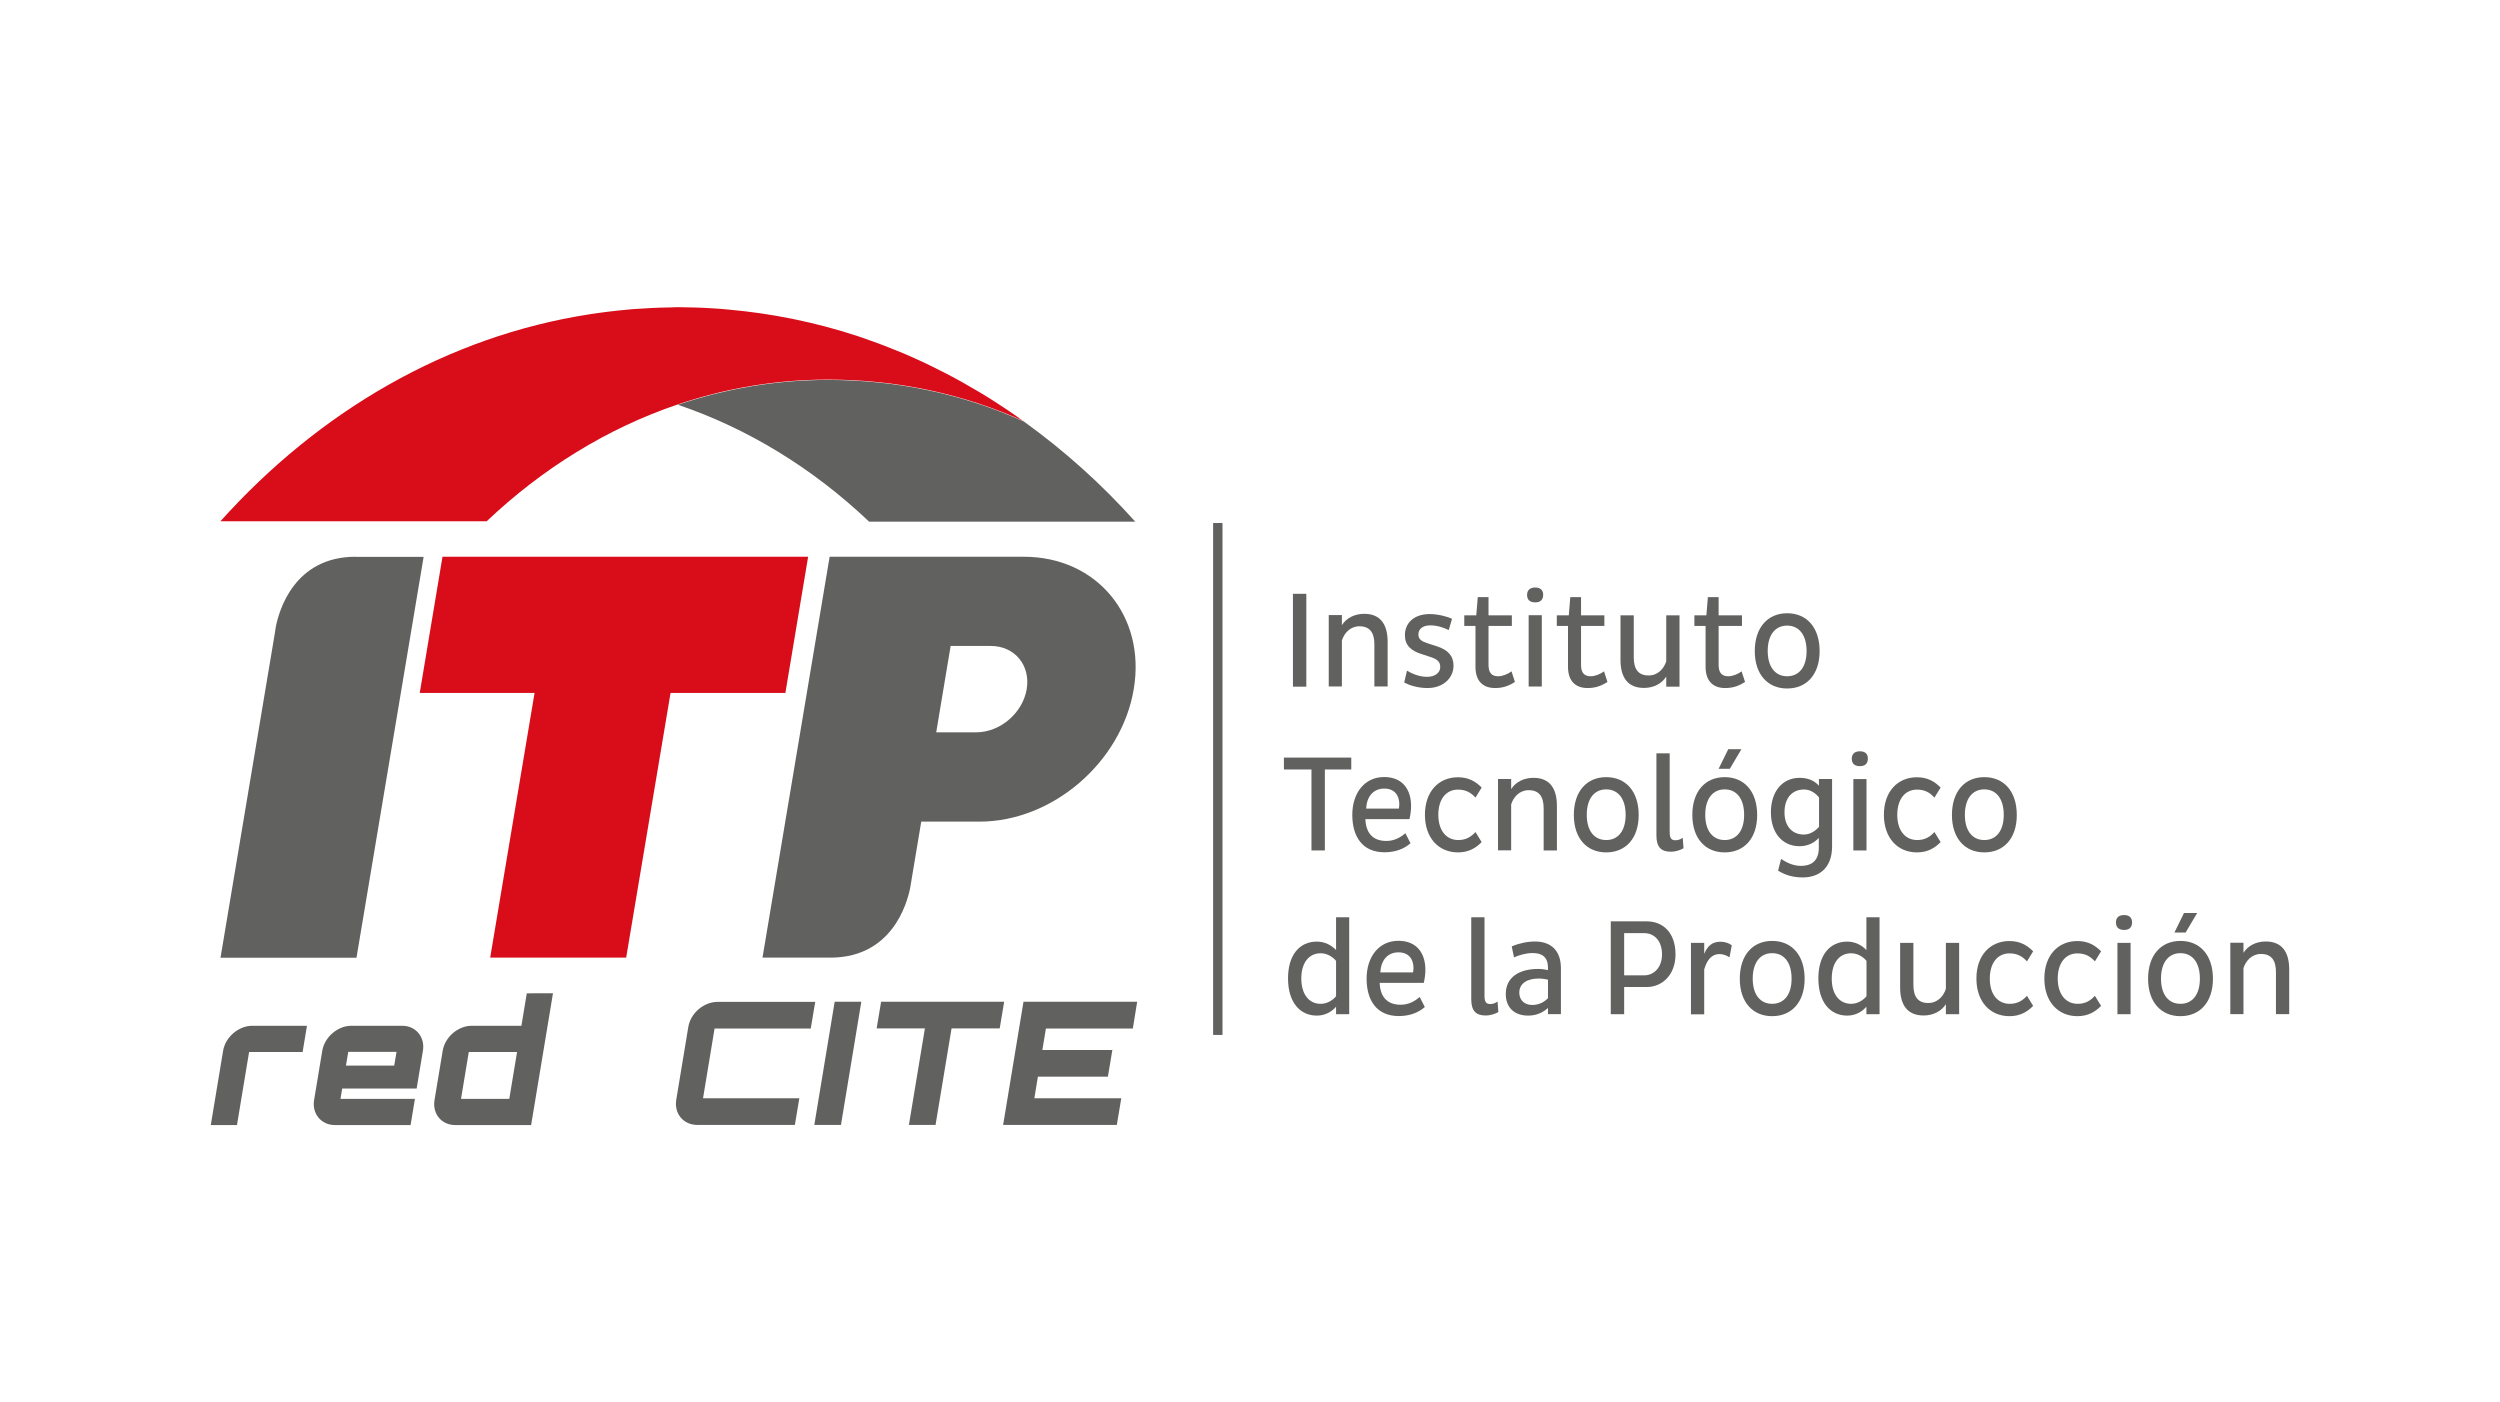 <?xml version="1.0" encoding="utf-8"?>
<!-- Generator: Adobe Illustrator 25.3.1, SVG Export Plug-In . SVG Version: 6.00 Build 0)  -->
<svg version="1.1" id="Layer_1" xmlns="http://www.w3.org/2000/svg" xmlns:xlink="http://www.w3.org/1999/xlink" x="0px" y="0px"
	 viewBox="0 0 218.59 122.6" style="enable-background:new 0 0 218.59 122.6;" xml:space="preserve">
<style type="text/css">
	.st0{fill:#0BB3E7;}
	.st1{fill:#1CA05A;}
	.st2{fill:#C67036;}
	.st3{fill:#FFE045;}
	.st4{fill:#0866AE;}
	.st5{fill:#E30613;}
	.st6{fill:#4D4D4D;}
	.st7{fill:#FFFFFF;}
	.st8{fill-rule:evenodd;clip-rule:evenodd;fill:#000100;}
	.st9{fill-rule:evenodd;clip-rule:evenodd;fill:#DED84E;}
	.st10{fill:#D80613;}
	.st11{fill-rule:evenodd;clip-rule:evenodd;fill:#B88268;}
	.st12{fill-rule:evenodd;clip-rule:evenodd;fill:#FFFFFF;}
	.st13{fill:none;stroke:#000100;stroke-width:0.042;stroke-miterlimit:2.613;}
	.st14{fill-rule:evenodd;clip-rule:evenodd;fill:#D80613;}
	.st15{fill:#000100;}
	.st16{fill:none;}
	.st17{fill:#DED84E;}
	.st18{fill-rule:evenodd;clip-rule:evenodd;fill:#E1B83F;}
	.st19{fill-rule:evenodd;clip-rule:evenodd;fill:#B17442;}
	.st20{fill-rule:evenodd;clip-rule:evenodd;fill:#388052;}
	.st21{fill:none;stroke:#2B894B;stroke-width:0.042;stroke-miterlimit:2.613;}
	.st22{fill:#7C7373;}
	.st23{fill:#76B6DA;}
	.st24{fill-rule:evenodd;clip-rule:evenodd;fill:#8E624E;}
	.st25{fill-rule:evenodd;clip-rule:evenodd;fill:#7C7264;}
	.st26{fill:#575756;}
	.st27{fill-rule:evenodd;clip-rule:evenodd;fill:#2B894B;}
	.st28{fill:#61615F;}
	.st29{fill:#D80D19;}
	.st30{clip-path:url(#SVGID_2_);}
	.st31{fill:none;stroke:#FFFFFF;stroke-width:3.418;stroke-miterlimit:10;}
</style>
<g>
	<path class="st28" d="M26.84,89.69l-0.38,2.29h-4.68l-1.06,6.39h-2.29l1.08-6.51c0.2-1.18,1.35-2.17,2.54-2.17H26.84z"/>
	<polygon class="st29" points="70.66,48.68 60.62,48.68 48.73,48.68 38.69,48.68 36.7,60.59 46.74,60.59 42.86,83.73 54.75,83.73 
		58.63,60.59 68.67,60.59 	"/>
	<path class="st28" d="M89.52,48.68h-5.09H72.54l-5.87,35.05h6.12c5.16-0.11,6.49-4.61,6.79-6.08l0.97-5.81h5.09
		c6.38,0,12.42-5.19,13.49-11.58C100.21,53.86,95.9,48.68,89.52,48.68z M89.77,60.26c-0.35,2.08-2.32,3.77-4.4,3.77h-3.51l0.61-3.66
		l0.65-3.89h3.51C88.72,56.48,90.12,58.17,89.77,60.26z"/>
	<path class="st28" d="M31.11,48.68c-5.41-0.01-6.73,4.75-7,6.16l-0.06,0.4v0.01l0,0l-4.77,28.49h11.89l5.87-35.05H31.11z"/>
	<path class="st28" d="M99.26,45.61c-2.96-3.31-6.23-6.23-9.73-8.75c-5.3-2.4-11.13-3.64-17.14-3.64c-4.55,0-8.95,0.77-13.12,2.17
		c6.17,2.09,11.84,5.59,16.72,10.22H99.26z"/>
	<path class="st29" d="M89.18,36.61c-0.35-0.25-0.7-0.5-1.06-0.74c-0.56-0.38-1.12-0.74-1.69-1.1c-0.22-0.14-0.44-0.27-0.67-0.41
		c-0.57-0.34-1.14-0.67-1.71-0.99c-0.27-0.15-0.55-0.3-0.83-0.45c-0.46-0.25-0.93-0.48-1.39-0.71c-0.3-0.15-0.6-0.3-0.91-0.45
		c-0.64-0.3-1.29-0.59-1.94-0.87c-0.45-0.19-0.91-0.37-1.37-0.55c-0.25-0.1-0.5-0.2-0.75-0.29c-0.52-0.19-1.04-0.38-1.57-0.56
		c-0.09-0.03-0.18-0.06-0.27-0.09c-1.84-0.61-3.73-1.11-5.64-1.5c-0.02,0-0.03-0.01-0.05-0.01c-1.85-0.38-3.72-0.65-5.62-0.82
		c-0.22-0.02-0.44-0.04-0.66-0.06c-0.48-0.04-0.97-0.06-1.45-0.09c-0.58-0.03-1.16-0.04-1.74-0.05c-0.16,0-0.33-0.01-0.49-0.01
		c-0.03,0-0.07,0-0.1,0c-0.03,0-0.07,0-0.1,0c-0.18,0-0.35,0.01-0.53,0.02c-0.55,0.01-1.11,0.02-1.66,0.05
		c-0.55,0.03-1.1,0.06-1.65,0.1c-0.07,0.01-0.14,0.01-0.22,0.02c-0.67,0.06-1.33,0.13-1.99,0.21c-0.51,0.06-1.01,0.14-1.52,0.21
		c-0.02,0-0.03,0.01-0.05,0.01c-12.42,1.92-23.61,8.44-32.28,18.1h23.28c4.88-4.62,10.54-8.13,16.72-10.22
		c4.17-1.41,8.57-2.17,13.12-2.17c6.02,0,11.84,1.24,17.14,3.64c0.01,0.01,0.02,0.01,0.03,0.01C89.44,36.79,89.31,36.7,89.18,36.61z
		"/>
	<g>
		<rect x="106.07" y="45.73" class="st28" width="0.82" height="44.76"/>
	</g>
	<path class="st28" d="M36.98,91.86l-0.55,3.32h-6.51l-0.15,0.9h6.51l-0.38,2.29h-6.63c-1.18,0-2-0.99-1.81-2.17l0.72-4.34
		c0.2-1.18,1.35-2.17,2.53-2.17h4.46C36.36,89.69,37.17,90.68,36.98,91.86z M34.47,93.17l0.2-1.2h-4.22l-0.2,1.2H34.47z"/>
	<path class="st28" d="M48.35,86.85l-1.91,11.52H39.8c-1.2,0-2-0.99-1.81-2.17l0.72-4.34c0.2-1.18,1.33-2.17,2.53-2.17h4.35
		l0.47-2.84H48.35z M40.31,96.08h4.22l0.68-4.1h-4.22L40.31,96.08z"/>
	<path class="st28" d="M62.48,89.93l-1.01,6.1h8.42l-0.39,2.33h-8.52c-1.23,0-2.05-0.99-1.85-2.21l1.05-6.34
		c0.2-1.23,1.35-2.21,2.58-2.21h8.52l-0.39,2.33H62.48z"/>
	<path class="st28" d="M72.98,87.59h2.33l-1.78,10.77H71.2L72.98,87.59z"/>
	<path class="st28" d="M87.8,87.59l-0.39,2.33H83.2l-1.4,8.44h-2.33l1.4-8.44h-4.22l0.39-2.33H87.8z"/>
	<path class="st28" d="M99.05,89.93h-7.6l-0.31,1.88h6.12l-0.39,2.33h-6.12l-0.31,1.89h7.6l-0.39,2.33h-9.94l1.78-10.77h9.94
		L99.05,89.93z"/>
	<g>
		<path class="st28" d="M113.05,51.92h1.17v8.12h-1.17V51.92z"/>
		<path class="st28" d="M120.17,60.03v-3.69c0-1.04-0.41-1.58-1.31-1.58c-0.8,0-1.33,0.6-1.53,1.24v4.02h-1.15v-6.24h1.15v0.88
			c0.38-0.6,1.08-0.99,1.95-0.99c1.4,0,2.05,0.9,2.05,2.45v3.9H120.17z"/>
		<path class="st28" d="M126.67,55.09c-0.43-0.22-1.03-0.41-1.6-0.41c-0.69,0-1.05,0.32-1.05,0.8c0,0.43,0.3,0.61,0.87,0.79
			l0.72,0.23c1.03,0.33,1.48,0.87,1.48,1.71c0,1.05-0.88,1.95-2.28,1.95c-0.86,0-1.62-0.26-2.03-0.48l0.24-1.04
			c0.39,0.24,1.06,0.54,1.74,0.54c0.73,0,1.17-0.36,1.17-0.87c0-0.48-0.32-0.7-0.9-0.88l-0.7-0.23c-0.98-0.3-1.49-0.79-1.49-1.67
			c0-1.04,0.78-1.84,2.17-1.84c0.68,0,1.54,0.21,1.95,0.42L126.67,55.09z"/>
		<path class="st28" d="M130.15,58.15c0,0.69,0.3,0.98,0.84,0.98c0.38,0,0.86-0.19,1.17-0.43l0.3,0.93
			c-0.48,0.3-0.99,0.53-1.73,0.53c-1.01,0-1.72-0.55-1.72-1.86v-3.57h-0.98v-0.93h1.05l0.13-1.59h0.94v1.59h2.04v0.93h-2.04V58.15z"
			/>
		<path class="st28" d="M134.24,51.37c0.39,0,0.69,0.18,0.69,0.64c0,0.48-0.3,0.66-0.69,0.66c-0.42,0-0.72-0.18-0.72-0.66
			C133.53,51.55,133.83,51.37,134.24,51.37z M133.66,60.03v-6.24h1.15v6.24H133.66z"/>
		<path class="st28" d="M138.24,58.15c0,0.69,0.3,0.98,0.84,0.98c0.38,0,0.86-0.19,1.17-0.43l0.3,0.93
			c-0.48,0.3-0.99,0.53-1.73,0.53c-1.01,0-1.72-0.55-1.72-1.86v-3.57h-0.98v-0.93h1.05l0.13-1.59h0.94v1.59h2.04v0.93h-2.04V58.15z"
			/>
		<path class="st28" d="M142.85,53.79v3.69c0,1.04,0.41,1.58,1.3,1.58c0.81,0,1.34-0.6,1.54-1.24v-4.02h1.16v6.24h-1.16v-0.88
			c-0.38,0.6-1.08,0.99-1.95,0.99c-1.4,0-2.05-0.9-2.05-2.45v-3.9H142.85z"/>
		<path class="st28" d="M150.27,58.15c0,0.69,0.3,0.98,0.84,0.98c0.38,0,0.86-0.19,1.17-0.43l0.3,0.93
			c-0.48,0.3-0.99,0.53-1.73,0.53c-1.01,0-1.72-0.55-1.72-1.86v-3.57h-0.98v-0.93h1.05l0.13-1.59h0.94v1.59h2.04v0.93h-2.04V58.15z"
			/>
		<path class="st28" d="M156.26,53.62c1.71,0,2.84,1.24,2.84,3.31c0,2.04-1.13,3.27-2.84,3.27c-1.7,0-2.83-1.23-2.83-3.27
			C153.43,54.86,154.57,53.62,156.26,53.62z M156.26,59.13c1.03,0,1.7-0.79,1.7-2.2c0-1.43-0.67-2.23-1.7-2.23
			c-1.03,0-1.7,0.8-1.7,2.23C154.57,58.34,155.24,59.13,156.26,59.13z"/>
		<path class="st28" d="M115.84,67.28v7.08h-1.17v-7.08h-2.41v-1.04h5.89v1.04H115.84z"/>
		<path class="st28" d="M119.38,71.62c0.05,1.12,0.57,1.91,1.84,1.91c0.7,0,1.24-0.31,1.66-0.68l0.45,0.88
			c-0.56,0.49-1.31,0.79-2.28,0.79c-1.93,0-2.81-1.38-2.81-3.27c0-1.91,1.07-3.31,2.78-3.31c1.66,0,2.36,1.15,2.36,2.53
			c0,0.41-0.06,0.8-0.14,1.15H119.38z M122.31,70.7c0.02-0.12,0.04-0.25,0.04-0.38c0-0.81-0.45-1.37-1.31-1.37
			c-0.98,0-1.54,0.72-1.59,1.75H122.31z"/>
		<path class="st28" d="M127.51,73.45c0.68,0,1.12-0.29,1.5-0.7l0.54,0.88c-0.5,0.51-1.13,0.9-2.07,0.9c-1.68,0-2.89-1.25-2.89-3.29
			c0-2.04,1.21-3.28,2.89-3.28c0.93,0,1.56,0.38,2.07,0.9l-0.54,0.88c-0.38-0.42-0.82-0.7-1.53-0.7c-1.01,0-1.72,0.8-1.72,2.21
			C125.77,72.64,126.47,73.45,127.51,73.45z"/>
		<path class="st28" d="M134.97,74.36v-3.69c0-1.04-0.41-1.58-1.31-1.58c-0.8,0-1.33,0.6-1.53,1.24v4.02h-1.15v-6.24h1.15V69
			c0.38-0.6,1.07-0.99,1.95-0.99c1.4,0,2.05,0.9,2.05,2.45v3.9H134.97z"/>
		<path class="st28" d="M140.44,67.95c1.71,0,2.84,1.24,2.84,3.31c0,2.04-1.13,3.27-2.84,3.27c-1.7,0-2.83-1.23-2.83-3.27
			C137.61,69.19,138.74,67.95,140.44,67.95z M140.44,73.45c1.03,0,1.7-0.79,1.7-2.2c0-1.43-0.67-2.23-1.7-2.23
			c-1.03,0-1.7,0.8-1.7,2.23C138.74,72.66,139.41,73.45,140.44,73.45z"/>
		<path class="st28" d="M145.99,65.88v6.9c0,0.54,0.18,0.69,0.5,0.69c0.27,0,0.47-0.1,0.64-0.22l0.07,0.92
			c-0.25,0.14-0.64,0.3-1.12,0.3c-0.81,0-1.25-0.38-1.25-1.41v-7.19H145.99z"/>
		<path class="st28" d="M150.8,67.95c1.71,0,2.84,1.24,2.84,3.31c0,2.04-1.13,3.27-2.84,3.27c-1.7,0-2.83-1.23-2.83-3.27
			C147.97,69.19,149.1,67.95,150.8,67.95z M150.8,73.45c1.03,0,1.7-0.79,1.7-2.2c0-1.43-0.67-2.23-1.7-2.23
			c-1.03,0-1.7,0.8-1.7,2.23C149.1,72.66,149.77,73.45,150.8,73.45z M151.25,67.22h-0.98l0.84-1.71h1.15L151.25,67.22z"/>
		<path class="st28" d="M157.36,68.01c0.75,0,1.31,0.27,1.68,0.69v-0.59h1.15V74c0,1.9-1.13,2.72-2.58,2.72
			c-1.12,0-1.78-0.38-2.14-0.59l0.26-1.03c0.35,0.23,0.97,0.61,1.74,0.61c0.84,0,1.56-0.38,1.56-1.58v-0.87
			c-0.38,0.43-0.97,0.73-1.68,0.73c-1.52,0-2.51-1.18-2.51-2.98C154.85,69.19,155.85,68.01,157.36,68.01z M157.72,72.97
			c0.6,0,1.05-0.37,1.33-0.67v-2.57c-0.26-0.32-0.7-0.7-1.31-0.7c-1.05,0-1.71,0.76-1.71,1.98
			C156.02,72.2,156.67,72.97,157.72,72.97z"/>
		<path class="st28" d="M162.63,65.69c0.39,0,0.69,0.18,0.69,0.64c0,0.48-0.3,0.66-0.69,0.66c-0.42,0-0.72-0.18-0.72-0.66
			C161.92,65.87,162.22,65.69,162.63,65.69z M162.05,74.36v-6.24h1.15v6.24H162.05z"/>
		<path class="st28" d="M167.64,73.45c0.68,0,1.12-0.29,1.5-0.7l0.54,0.88c-0.5,0.51-1.13,0.9-2.07,0.9c-1.68,0-2.89-1.25-2.89-3.29
			c0-2.04,1.21-3.28,2.89-3.28c0.93,0,1.56,0.38,2.07,0.9l-0.54,0.88c-0.38-0.42-0.82-0.7-1.53-0.7c-1.01,0-1.72,0.8-1.72,2.21
			C165.89,72.64,166.6,73.45,167.64,73.45z"/>
		<path class="st28" d="M173.5,67.95c1.71,0,2.84,1.24,2.84,3.31c0,2.04-1.13,3.27-2.84,3.27c-1.7,0-2.83-1.23-2.83-3.27
			C170.67,69.19,171.8,67.95,173.5,67.95z M173.5,73.45c1.03,0,1.7-0.79,1.7-2.2c0-1.43-0.67-2.23-1.7-2.23
			c-1.03,0-1.7,0.8-1.7,2.23C171.8,72.66,172.47,73.45,173.5,73.45z"/>
		<path class="st28" d="M117.97,88.68h-1.15v-0.66c-0.38,0.45-0.96,0.78-1.68,0.78c-1.5,0-2.52-1.19-2.52-3.25s1.01-3.22,2.52-3.22
			c0.7,0,1.29,0.32,1.68,0.74V80.2h1.15V88.68z M115.48,87.77c0.56,0,1.06-0.32,1.34-0.66v-3.09c-0.27-0.35-0.78-0.67-1.34-0.67
			c-1.05,0-1.7,0.84-1.7,2.22C113.79,86.93,114.44,87.77,115.48,87.77z"/>
		<path class="st28" d="M120.63,85.94c0.05,1.12,0.57,1.91,1.84,1.91c0.7,0,1.24-0.31,1.66-0.68l0.45,0.88
			c-0.56,0.49-1.31,0.79-2.28,0.79c-1.93,0-2.81-1.38-2.81-3.27c0-1.91,1.07-3.31,2.78-3.31c1.66,0,2.36,1.15,2.36,2.53
			c0,0.41-0.06,0.8-0.14,1.15H120.63z M123.55,85.02c0.02-0.12,0.04-0.25,0.04-0.38c0-0.81-0.45-1.37-1.31-1.37
			c-0.98,0-1.54,0.72-1.59,1.75H123.55z"/>
		<path class="st28" d="M129.8,80.2v6.9c0,0.54,0.18,0.69,0.5,0.69c0.27,0,0.47-0.1,0.64-0.22l0.07,0.92
			c-0.25,0.14-0.64,0.3-1.12,0.3c-0.81,0-1.25-0.38-1.25-1.41V80.2H129.8z"/>
		<path class="st28" d="M135.35,88.68v-0.55c-0.39,0.36-0.96,0.67-1.73,0.67c-1.24,0-1.96-0.73-1.96-1.89
			c0-1.49,1.21-2.19,2.82-2.19c0.3,0,0.61,0.04,0.87,0.1v-0.2c0-0.91-0.49-1.29-1.33-1.29c-0.56,0-1.16,0.16-1.64,0.38l-0.2-0.96
			c0.59-0.26,1.37-0.43,2.02-0.43c1.46,0,2.28,0.84,2.28,2.33v4.02H135.35z M133.98,87.87c0.64,0,1.11-0.31,1.37-0.6v-1.61
			c-0.19-0.05-0.53-0.1-0.81-0.1c-0.94,0-1.7,0.38-1.7,1.24C132.85,87.48,133.32,87.87,133.98,87.87z"/>
		<path class="st28" d="M140.84,80.56h3.16c1.33,0,2.5,0.91,2.5,2.89c0,1.79-1.17,2.85-2.5,2.85h-1.99v2.38h-1.17V80.56z
			 M142.01,81.59v3.69h1.76c0.84,0,1.55-0.69,1.55-1.83c0-1.24-0.72-1.86-1.55-1.86H142.01z"/>
		<path class="st28" d="M147.85,88.68v-6.24h1.16v0.96c0.3-0.72,0.72-1.06,1.43-1.06c0.37,0,0.73,0.12,0.98,0.31l-0.2,1.06
			c-0.25-0.18-0.57-0.29-0.88-0.29c-0.68,0-1.09,0.52-1.33,1.34v3.93H147.85z"/>
		<path class="st28" d="M154.95,82.27c1.71,0,2.84,1.24,2.84,3.31c0,2.04-1.13,3.27-2.84,3.27c-1.7,0-2.83-1.23-2.83-3.27
			C152.12,83.51,153.25,82.27,154.95,82.27z M154.95,87.77c1.03,0,1.7-0.79,1.7-2.2c0-1.43-0.67-2.23-1.7-2.23
			c-1.03,0-1.7,0.8-1.7,2.23C153.25,86.98,153.92,87.77,154.95,87.77z"/>
		<path class="st28" d="M164.34,88.68h-1.15v-0.66c-0.38,0.45-0.96,0.78-1.68,0.78c-1.5,0-2.52-1.19-2.52-3.25s1.02-3.22,2.52-3.22
			c0.7,0,1.29,0.32,1.68,0.74V80.2h1.15V88.68z M161.86,87.77c0.56,0,1.06-0.32,1.34-0.66v-3.09c-0.27-0.35-0.78-0.67-1.34-0.67
			c-1.05,0-1.7,0.84-1.7,2.22C160.16,86.93,160.82,87.77,161.86,87.77z"/>
		<path class="st28" d="M167.3,82.43v3.69c0,1.04,0.41,1.58,1.3,1.58c0.81,0,1.34-0.6,1.54-1.24v-4.02h1.16v6.24h-1.16v-0.88
			c-0.38,0.6-1.08,0.99-1.95,0.99c-1.4,0-2.05-0.9-2.05-2.45v-3.9H167.3z"/>
		<path class="st28" d="M175.73,87.77c0.68,0,1.12-0.29,1.5-0.7l0.54,0.88c-0.5,0.51-1.13,0.9-2.07,0.9c-1.68,0-2.89-1.25-2.89-3.29
			c0-2.04,1.21-3.28,2.89-3.28c0.93,0,1.56,0.38,2.07,0.9l-0.54,0.88c-0.38-0.42-0.82-0.7-1.53-0.7c-1.01,0-1.72,0.8-1.72,2.21
			C173.98,86.96,174.69,87.77,175.73,87.77z"/>
		<path class="st28" d="M181.67,87.77c0.68,0,1.12-0.29,1.5-0.7l0.54,0.88c-0.5,0.51-1.13,0.9-2.07,0.9c-1.68,0-2.89-1.25-2.89-3.29
			c0-2.04,1.21-3.28,2.89-3.28c0.93,0,1.56,0.38,2.07,0.9l-0.54,0.88c-0.38-0.42-0.82-0.7-1.53-0.7c-1.01,0-1.72,0.8-1.72,2.21
			C179.93,86.96,180.63,87.77,181.67,87.77z"/>
		<path class="st28" d="M185.73,80.01c0.39,0,0.69,0.18,0.69,0.64c0,0.48-0.3,0.66-0.69,0.66c-0.42,0-0.72-0.18-0.72-0.66
			C185.01,80.19,185.31,80.01,185.73,80.01z M185.14,88.68v-6.24h1.15v6.24H185.14z"/>
		<path class="st28" d="M190.65,82.27c1.71,0,2.84,1.24,2.84,3.31c0,2.04-1.13,3.27-2.84,3.27c-1.7,0-2.83-1.23-2.83-3.27
			C187.82,83.51,188.95,82.27,190.65,82.27z M190.65,87.77c1.03,0,1.7-0.79,1.7-2.2c0-1.43-0.67-2.23-1.7-2.23
			c-1.03,0-1.7,0.8-1.7,2.23C188.95,86.98,189.62,87.77,190.65,87.77z M191.1,81.54h-0.98l0.84-1.71h1.15L191.1,81.54z"/>
		<path class="st28" d="M199,88.68v-3.69c0-1.04-0.41-1.58-1.31-1.58c-0.8,0-1.33,0.6-1.53,1.24v4.02h-1.15v-6.24h1.15v0.88
			c0.38-0.6,1.07-0.99,1.95-0.99c1.4,0,2.05,0.9,2.05,2.45v3.9H199z"/>
	</g>
</g>
</svg>
